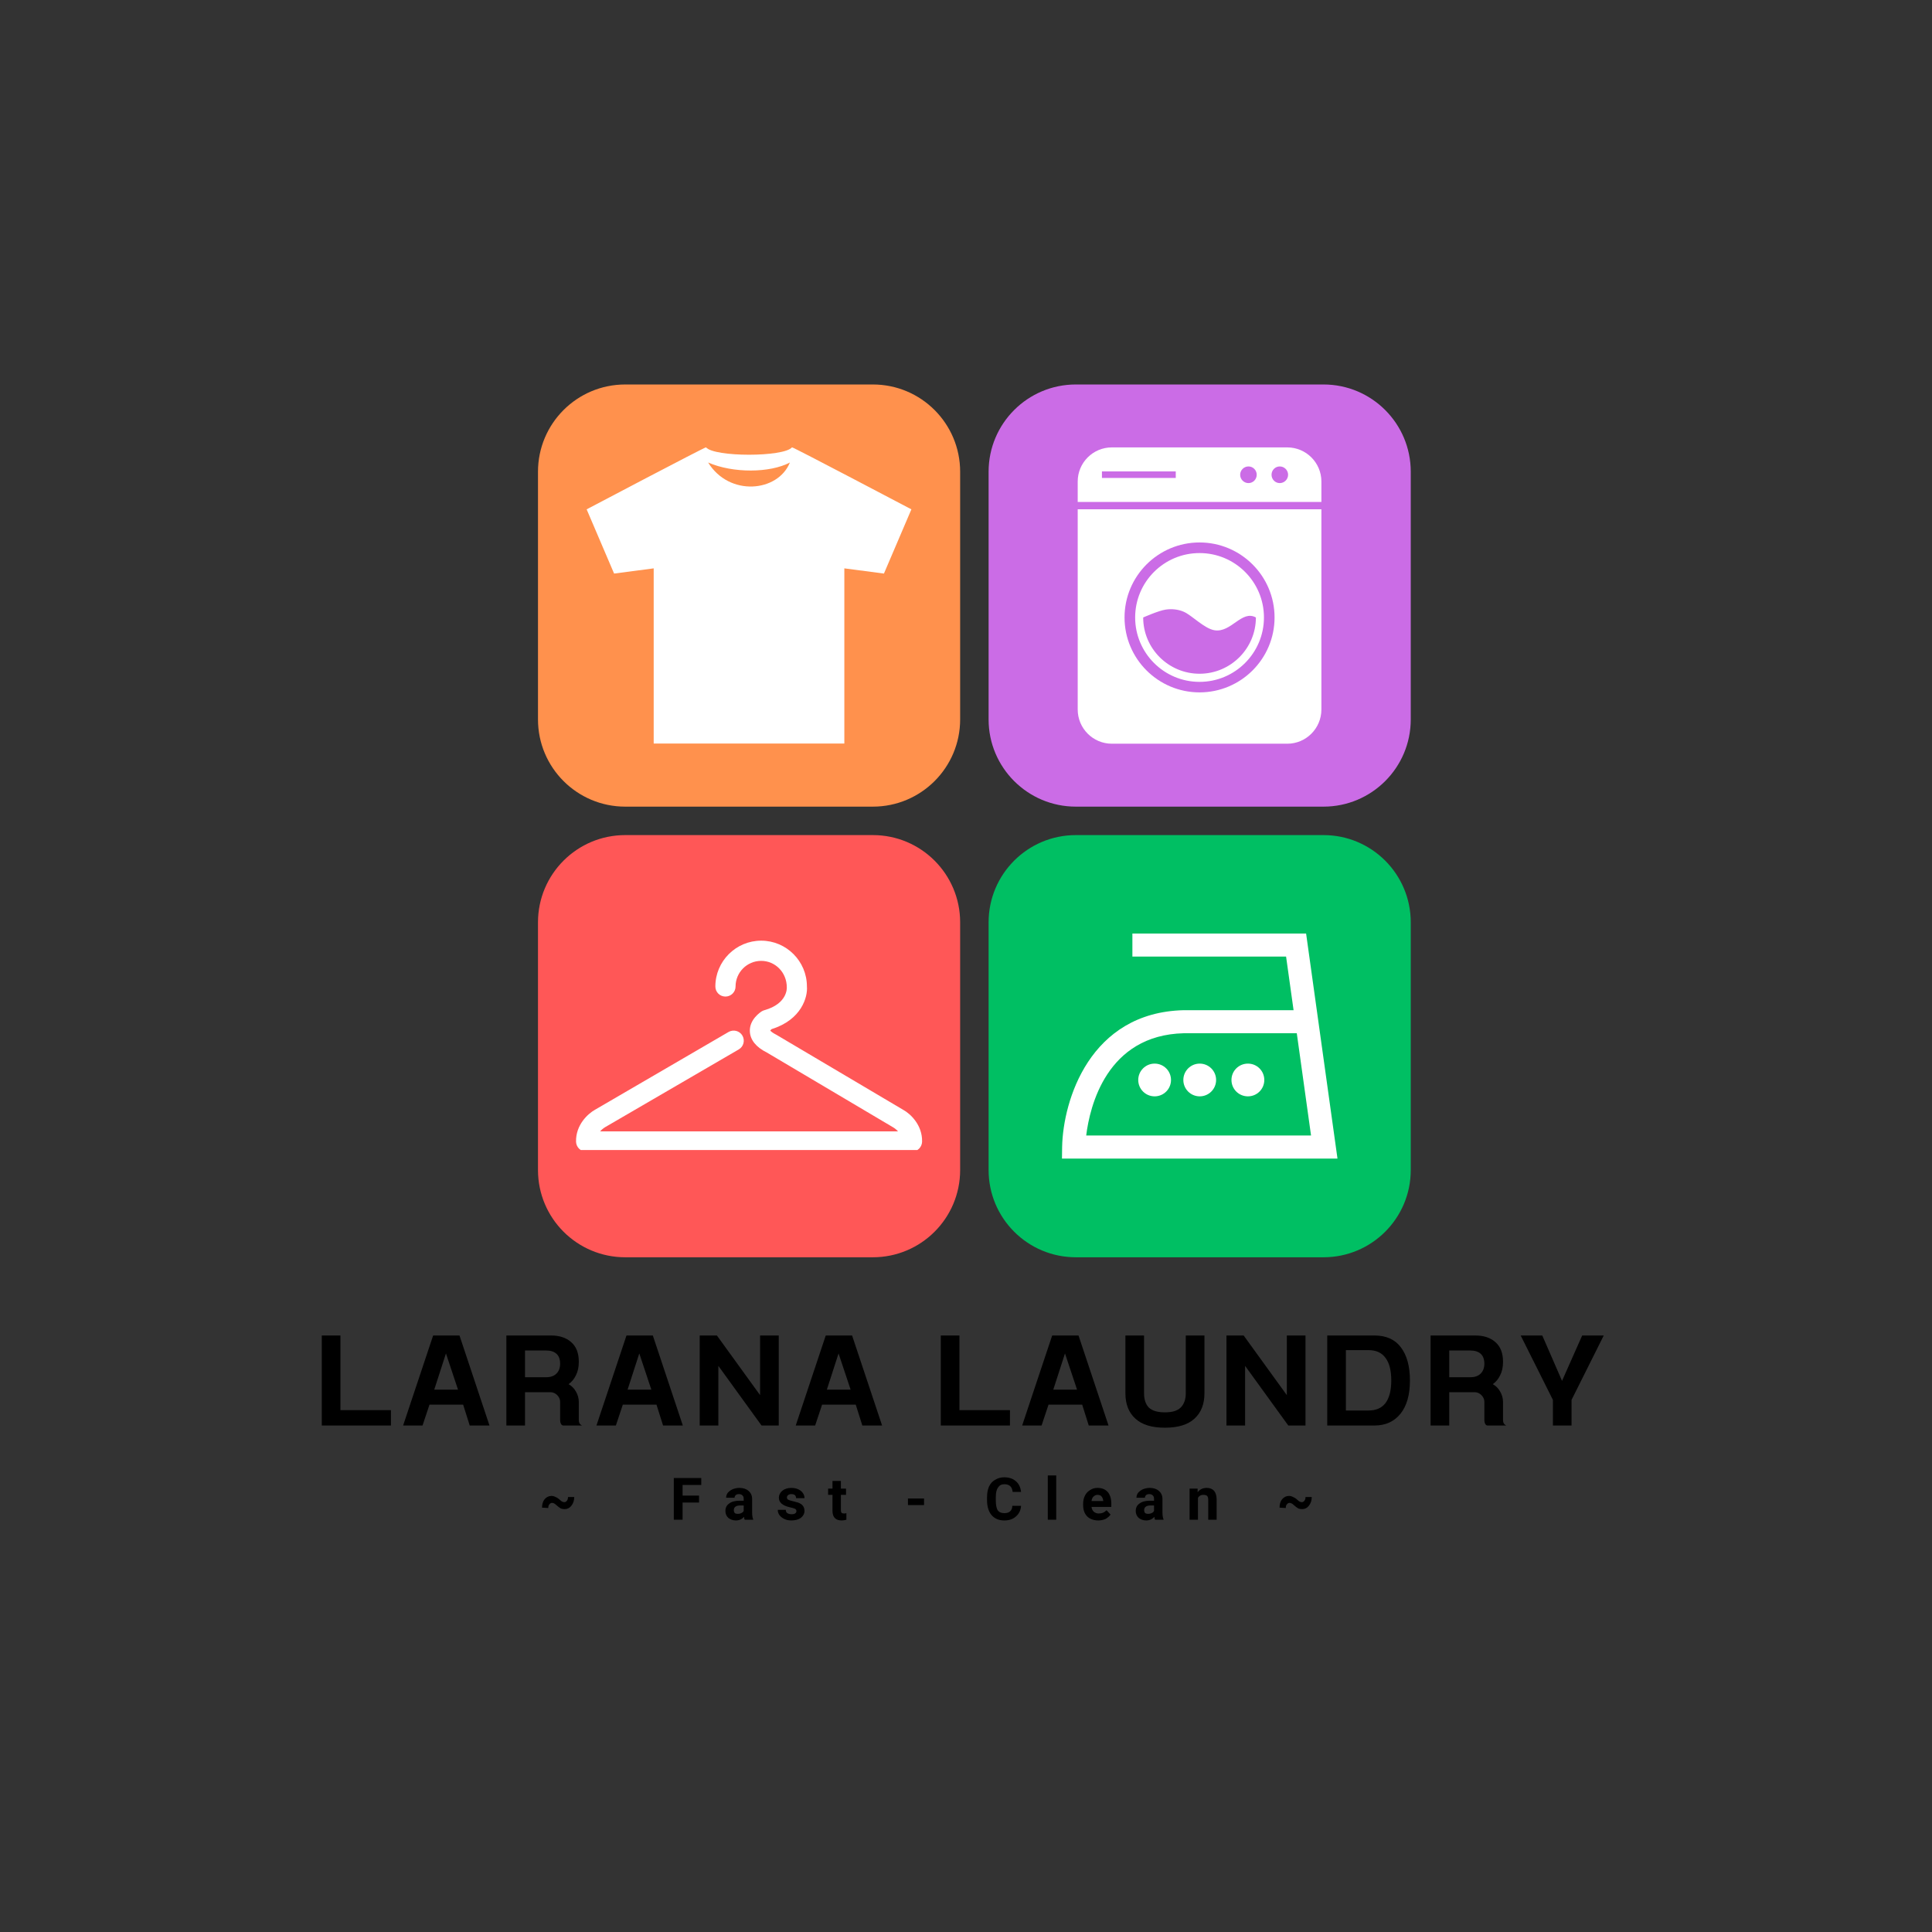 <svg xmlns="http://www.w3.org/2000/svg" xmlns:xlink="http://www.w3.org/1999/xlink" width="110" zoomAndPan="magnify" viewBox="0 0 82.5 82.5" height="110" preserveAspectRatio="xMidYMid meet" version="1.0"><rect x="0" y="0" width="82.5" height="82.5" fill="#333333" stroke="none"/><defs><g/><clipPath id="a8ba064da1"><path d="M 22.973 16.418 L 41 16.418 L 41 34.445 L 22.973 34.445 Z M 22.973 16.418 " clip-rule="nonzero"/></clipPath><clipPath id="0a0403118e"><path d="M 26.699 16.418 L 37.273 16.418 C 39.332 16.418 41 18.086 41 20.145 L 41 30.719 C 41 32.777 39.332 34.445 37.273 34.445 L 26.699 34.445 C 24.641 34.445 22.973 32.777 22.973 30.719 L 22.973 20.145 C 22.973 18.086 24.641 16.418 26.699 16.418 Z M 26.699 16.418 " clip-rule="nonzero"/></clipPath><clipPath id="3d013722f6"><path d="M 0.973 0.418 L 19 0.418 L 19 18.445 L 0.973 18.445 Z M 0.973 0.418 " clip-rule="nonzero"/></clipPath><clipPath id="6a457e2fac"><path d="M 4.699 0.418 L 15.273 0.418 C 17.332 0.418 19 2.086 19 4.145 L 19 14.719 C 19 16.777 17.332 18.445 15.273 18.445 L 4.699 18.445 C 2.641 18.445 0.973 16.777 0.973 14.719 L 0.973 4.145 C 0.973 2.086 2.641 0.418 4.699 0.418 Z M 4.699 0.418 " clip-rule="nonzero"/></clipPath><clipPath id="cba966f360"><rect x="0" width="19" y="0" height="19"/></clipPath><clipPath id="e88f8c4c45"><path d="M 42.215 16.418 L 60.242 16.418 L 60.242 34.445 L 42.215 34.445 Z M 42.215 16.418 " clip-rule="nonzero"/></clipPath><clipPath id="75b33db7f4"><path d="M 45.941 16.418 L 56.516 16.418 C 58.574 16.418 60.242 18.086 60.242 20.145 L 60.242 30.719 C 60.242 32.777 58.574 34.445 56.516 34.445 L 45.941 34.445 C 43.883 34.445 42.215 32.777 42.215 30.719 L 42.215 20.145 C 42.215 18.086 43.883 16.418 45.941 16.418 Z M 45.941 16.418 " clip-rule="nonzero"/></clipPath><clipPath id="0a622e0941"><path d="M 0.215 0.418 L 18.242 0.418 L 18.242 18.445 L 0.215 18.445 Z M 0.215 0.418 " clip-rule="nonzero"/></clipPath><clipPath id="11c8cb9ec7"><path d="M 3.941 0.418 L 14.516 0.418 C 16.574 0.418 18.242 2.086 18.242 4.145 L 18.242 14.719 C 18.242 16.777 16.574 18.445 14.516 18.445 L 3.941 18.445 C 1.883 18.445 0.215 16.777 0.215 14.719 L 0.215 4.145 C 0.215 2.086 1.883 0.418 3.941 0.418 Z M 3.941 0.418 " clip-rule="nonzero"/></clipPath><clipPath id="9b68cb7c63"><rect x="0" width="19" y="0" height="19"/></clipPath><clipPath id="582d01df2a"><path d="M 22.973 35.66 L 41 35.66 L 41 53.688 L 22.973 53.688 Z M 22.973 35.66 " clip-rule="nonzero"/></clipPath><clipPath id="17b95405d2"><path d="M 26.699 35.66 L 37.273 35.66 C 39.332 35.66 41 37.328 41 39.387 L 41 49.961 C 41 52.02 39.332 53.688 37.273 53.688 L 26.699 53.688 C 24.641 53.688 22.973 52.02 22.973 49.961 L 22.973 39.387 C 22.973 37.328 24.641 35.66 26.699 35.66 Z M 26.699 35.66 " clip-rule="nonzero"/></clipPath><clipPath id="c517c42a4b"><path d="M 0.973 0.66 L 19 0.66 L 19 18.688 L 0.973 18.688 Z M 0.973 0.66 " clip-rule="nonzero"/></clipPath><clipPath id="ac20dc70ff"><path d="M 4.699 0.66 L 15.273 0.66 C 17.332 0.66 19 2.328 19 4.387 L 19 14.961 C 19 17.02 17.332 18.688 15.273 18.688 L 4.699 18.688 C 2.641 18.688 0.973 17.02 0.973 14.961 L 0.973 4.387 C 0.973 2.328 2.641 0.66 4.699 0.66 Z M 4.699 0.66 " clip-rule="nonzero"/></clipPath><clipPath id="5787285b1f"><rect x="0" width="19" y="0" height="19"/></clipPath><clipPath id="58fd43c808"><path d="M 42.215 35.66 L 60.242 35.66 L 60.242 53.688 L 42.215 53.688 Z M 42.215 35.66 " clip-rule="nonzero"/></clipPath><clipPath id="0d995511b9"><path d="M 45.941 35.66 L 56.516 35.66 C 58.574 35.66 60.242 37.328 60.242 39.387 L 60.242 49.961 C 60.242 52.02 58.574 53.688 56.516 53.688 L 45.941 53.688 C 43.883 53.688 42.215 52.02 42.215 49.961 L 42.215 39.387 C 42.215 37.328 43.883 35.66 45.941 35.66 Z M 45.941 35.66 " clip-rule="nonzero"/></clipPath><clipPath id="08c1c58c84"><path d="M 0.215 0.66 L 18.242 0.66 L 18.242 18.688 L 0.215 18.688 Z M 0.215 0.66 " clip-rule="nonzero"/></clipPath><clipPath id="aab2eaee37"><path d="M 3.941 0.66 L 14.516 0.66 C 16.574 0.66 18.242 2.328 18.242 4.387 L 18.242 14.961 C 18.242 17.02 16.574 18.688 14.516 18.688 L 3.941 18.688 C 1.883 18.688 0.215 17.02 0.215 14.961 L 0.215 4.387 C 0.215 2.328 1.883 0.66 3.941 0.66 Z M 3.941 0.66 " clip-rule="nonzero"/></clipPath><clipPath id="8b43df9cf1"><rect x="0" width="19" y="0" height="19"/></clipPath><clipPath id="570158cbd7"><path d="M 25.051 19.105 L 39 19.105 L 39 31.777 L 25.051 31.777 Z M 25.051 19.105 " clip-rule="nonzero"/></clipPath><clipPath id="62f4a218cf"><path d="M 46.016 21 L 56.453 21 L 56.453 31.777 L 46.016 31.777 Z M 46.016 21 " clip-rule="nonzero"/></clipPath><clipPath id="b258d39c56"><path d="M 46.016 19.105 L 56.453 19.105 L 56.453 22 L 46.016 22 Z M 46.016 19.105 " clip-rule="nonzero"/></clipPath><clipPath id="1902ead949"><path d="M 24.582 40.164 L 39.492 40.164 L 39.492 49.109 L 24.582 49.109 Z M 24.582 40.164 " clip-rule="nonzero"/></clipPath><clipPath id="69d0b60ef0"><path d="M 45.348 39.836 L 57.273 39.836 L 57.273 49.527 L 45.348 49.527 Z M 45.348 39.836 " clip-rule="nonzero"/></clipPath><clipPath id="6272e42f19"><path d="M 0.359 4 L 4 4 L 4 8 L 0.359 8 Z M 0.359 4 " clip-rule="nonzero"/></clipPath><clipPath id="74c41c2d99"><rect x="0" width="57" y="0" height="12"/></clipPath><clipPath id="2092d36d8f"><rect x="0" width="36" y="0" height="4"/></clipPath></defs><g clip-path="url(#a8ba064da1)"><g clip-path="url(#0a0403118e)"><g transform="matrix(1, 0, 0, 1, 22, 16)"><g clip-path="url(#cba966f360)"><g clip-path="url(#3d013722f6)"><g clip-path="url(#6a457e2fac)"><path fill="#ff914d" d="M 0.973 0.418 L 19 0.418 L 19 18.445 L 0.973 18.445 Z M 0.973 0.418 " fill-opacity="1" fill-rule="nonzero"/></g></g></g></g></g></g><g clip-path="url(#e88f8c4c45)"><g clip-path="url(#75b33db7f4)"><g transform="matrix(1, 0, 0, 1, 42, 16)"><g clip-path="url(#9b68cb7c63)"><g clip-path="url(#0a622e0941)"><g clip-path="url(#11c8cb9ec7)"><path fill="#cb6ce6" d="M 0.215 0.418 L 18.242 0.418 L 18.242 18.445 L 0.215 18.445 Z M 0.215 0.418 " fill-opacity="1" fill-rule="nonzero"/></g></g></g></g></g></g><g clip-path="url(#582d01df2a)"><g clip-path="url(#17b95405d2)"><g transform="matrix(1, 0, 0, 1, 22, 35)"><g clip-path="url(#5787285b1f)"><g clip-path="url(#c517c42a4b)"><g clip-path="url(#ac20dc70ff)"><path fill="#ff5757" d="M 0.973 0.66 L 19 0.66 L 19 18.688 L 0.973 18.688 Z M 0.973 0.66 " fill-opacity="1" fill-rule="nonzero"/></g></g></g></g></g></g><g clip-path="url(#58fd43c808)"><g clip-path="url(#0d995511b9)"><g transform="matrix(1, 0, 0, 1, 42, 35)"><g clip-path="url(#8b43df9cf1)"><g clip-path="url(#08c1c58c84)"><g clip-path="url(#aab2eaee37)"><path fill="#00bf63" d="M 0.215 0.66 L 18.242 0.66 L 18.242 18.688 L 0.215 18.688 Z M 0.215 0.66 " fill-opacity="1" fill-rule="nonzero"/></g></g></g></g></g></g><g clip-path="url(#570158cbd7)"><path fill="#ffffff" d="M 33.82 19.102 C 33.465 19.523 30.504 19.523 30.148 19.102 C 30.074 19.102 25.051 21.75 25.051 21.75 L 26.223 24.492 L 27.914 24.27 L 27.914 31.75 L 36.055 31.75 L 36.055 24.27 L 37.746 24.492 L 38.918 21.75 C 38.914 21.75 33.895 19.102 33.82 19.102 Z M 30.238 19.75 C 31.305 20.215 32.883 20.199 33.73 19.75 C 33.223 21.012 31.145 21.219 30.238 19.75 Z M 30.238 19.75 " fill-opacity="1" fill-rule="evenodd"/></g><g clip-path="url(#62f4a218cf)"><path fill="#ffffff" d="M 56.426 21.746 L 46.02 21.746 L 46.02 30.297 C 46.02 31.102 46.672 31.758 47.477 31.758 L 54.969 31.758 C 55.773 31.758 56.426 31.102 56.426 30.297 Z M 51.223 23.164 C 49.457 23.164 48.02 24.598 48.02 26.367 C 48.02 28.133 49.457 29.566 51.223 29.566 C 52.988 29.566 54.426 28.133 54.426 26.367 C 54.426 24.598 52.988 23.164 51.223 23.164 Z M 51.223 23.164 " fill-opacity="1" fill-rule="evenodd"/></g><path fill="#ffffff" d="M 51.223 23.617 C 52.742 23.617 53.973 24.848 53.973 26.367 C 53.973 27.883 52.742 29.117 51.223 29.117 C 49.703 29.117 48.473 27.883 48.473 26.367 C 48.473 24.848 49.703 23.617 51.223 23.617 Z M 53.629 26.367 C 53.629 27.691 52.551 28.77 51.223 28.77 C 49.895 28.77 48.816 27.691 48.816 26.367 C 48.816 26.367 49.488 26.07 49.777 26.031 C 50.031 25.992 50.309 26.02 50.543 26.121 C 50.895 26.27 51.422 26.844 51.867 26.914 C 52.578 27.023 53.027 26.031 53.629 26.367 Z M 53.629 26.367 " fill-opacity="1" fill-rule="evenodd"/><g clip-path="url(#b258d39c56)"><path fill="#ffffff" d="M 46.02 21.434 L 56.426 21.434 L 56.426 20.562 C 56.426 19.758 55.773 19.105 54.969 19.105 L 47.477 19.105 C 46.672 19.105 46.02 19.758 46.02 20.562 Z M 53.312 19.918 C 53.508 19.918 53.664 20.078 53.664 20.273 C 53.664 20.469 53.508 20.629 53.312 20.629 C 53.117 20.629 52.957 20.469 52.957 20.273 C 52.957 20.078 53.117 19.918 53.312 19.918 Z M 54.648 19.918 C 54.844 19.918 55.004 20.078 55.004 20.273 C 55.004 20.469 54.844 20.629 54.648 20.629 C 54.453 20.629 54.297 20.469 54.297 20.273 C 54.297 20.078 54.453 19.918 54.648 19.918 Z M 50.207 20.129 L 47.055 20.129 L 47.055 20.41 L 50.207 20.41 Z M 50.207 20.129 " fill-opacity="1" fill-rule="evenodd"/></g><g clip-path="url(#1902ead949)"><path fill="#ffffff" d="M 38.941 49.176 L 25.031 49.176 C 24.797 49.176 24.605 48.988 24.598 48.754 C 24.582 48.035 25.102 47.559 25.41 47.387 L 31.113 44.066 C 31.32 43.949 31.582 44.016 31.703 44.223 C 31.82 44.43 31.754 44.691 31.547 44.812 L 25.832 48.137 C 25.824 48.145 25.719 48.203 25.625 48.312 L 38.348 48.312 C 38.25 48.203 38.148 48.145 38.148 48.145 L 32.746 44.945 C 32.285 44.715 32.035 44.406 32.02 44.043 C 31.996 43.531 32.477 43.219 32.531 43.184 C 32.566 43.164 32.602 43.148 32.641 43.137 C 33.645 42.855 33.598 42.172 33.598 42.164 C 33.598 41.523 33.105 41.031 32.504 41.031 C 31.898 41.031 31.41 41.523 31.41 42.125 C 31.41 42.363 31.215 42.555 30.977 42.555 C 30.738 42.555 30.547 42.363 30.547 42.125 C 30.547 41.047 31.426 40.168 32.504 40.168 C 33.582 40.168 34.457 41.047 34.457 42.125 C 34.496 42.562 34.234 43.547 32.949 43.945 C 32.926 43.965 32.906 43.988 32.891 44.008 C 32.918 44.039 32.988 44.105 33.16 44.191 L 38.574 47.395 C 38.871 47.559 39.391 48.035 39.375 48.754 C 39.367 48.988 39.176 49.176 38.941 49.176 Z M 38.941 49.176 " fill-opacity="1" fill-rule="nonzero"/></g><g clip-path="url(#69d0b60ef0)"><path fill="#ffffff" d="M 45.348 49.473 L 45.355 48.965 C 45.398 46.996 46.531 43.234 50.543 43.137 L 55.238 43.137 C 55.098 42.148 54.949 41.059 54.918 40.848 L 48.355 40.848 L 48.355 39.863 L 55.773 39.863 L 57.113 49.473 L 45.348 49.473 M 46.383 48.488 L 55.984 48.488 C 55.91 47.957 55.676 46.258 55.375 44.121 L 50.555 44.121 C 47.25 44.199 46.535 47.254 46.383 48.488 " fill-opacity="1" fill-rule="nonzero"/></g><path fill="#ffffff" d="M 48.605 46.117 C 48.605 45.73 48.918 45.418 49.305 45.418 C 49.691 45.418 50.004 45.73 50.004 46.117 C 50.004 46.504 49.691 46.816 49.305 46.816 C 48.918 46.816 48.605 46.504 48.605 46.117 " fill-opacity="1" fill-rule="nonzero"/><path fill="#ffffff" d="M 50.531 46.117 C 50.531 45.73 50.844 45.418 51.23 45.418 C 51.617 45.418 51.93 45.73 51.93 46.117 C 51.93 46.504 51.617 46.816 51.23 46.816 C 50.844 46.816 50.531 46.504 50.531 46.117 " fill-opacity="1" fill-rule="nonzero"/><path fill="#ffffff" d="M 52.586 46.117 C 52.586 45.73 52.898 45.418 53.289 45.418 C 53.676 45.418 53.988 45.73 53.988 46.117 C 53.988 46.504 53.676 46.816 53.289 46.816 C 52.898 46.816 52.586 46.504 52.586 46.117 " fill-opacity="1" fill-rule="nonzero"/><g transform="matrix(1, 0, 0, 1, 13, 53)"><g clip-path="url(#74c41c2d99)"><g clip-path="url(#6272e42f19)"><g fill="#000000" fill-opacity="1"><g transform="translate(0.475, 7.872)"><g><path d="M 0.266 -3.844 L 1.062 -3.844 L 1.062 -0.656 L 3.219 -0.656 L 3.219 0 L 0.266 0 Z M 0.266 -3.844 "/></g></g></g></g><g fill="#000000" fill-opacity="1"><g transform="translate(4.152, 7.872)"><g><path d="M 1.344 -3.844 L 2.469 -3.844 L 3.75 0 L 2.906 0 L 2.625 -0.891 L 1.188 -0.891 L 0.891 0 L 0.062 0 Z M 2.406 -1.531 L 1.891 -3.078 L 1.391 -1.531 Z M 2.406 -1.531 "/></g></g></g><g fill="#000000" fill-opacity="1"><g transform="translate(8.357, 7.872)"><g><path d="M 1.062 -3.203 L 1.062 -2.062 L 1.969 -2.062 C 2.156 -2.062 2.301 -2.113 2.406 -2.219 C 2.508 -2.32 2.562 -2.461 2.562 -2.641 C 2.562 -2.828 2.508 -2.969 2.406 -3.062 C 2.301 -3.156 2.156 -3.203 1.969 -3.203 Z M 1.062 -1.422 L 1.062 0 L 0.266 0 L 0.266 -3.844 L 2.172 -3.844 C 2.535 -3.844 2.82 -3.75 3.031 -3.562 C 3.25 -3.375 3.359 -3.094 3.359 -2.719 C 3.359 -2.488 3.316 -2.297 3.234 -2.141 C 3.16 -1.984 3.055 -1.859 2.922 -1.766 C 3.055 -1.691 3.16 -1.586 3.234 -1.453 C 3.316 -1.316 3.359 -1.164 3.359 -1 L 3.359 -0.234 C 3.359 -0.117 3.406 -0.039 3.5 0 L 2.688 0 C 2.645 -0.008 2.613 -0.035 2.594 -0.078 C 2.57 -0.129 2.562 -0.18 2.562 -0.234 L 2.562 -1.016 C 2.562 -1.117 2.52 -1.211 2.438 -1.297 C 2.352 -1.379 2.258 -1.422 2.156 -1.422 Z M 1.062 -1.422 "/></g></g></g><g fill="#000000" fill-opacity="1"><g transform="translate(12.408, 7.872)"><g><path d="M 1.344 -3.844 L 2.469 -3.844 L 3.75 0 L 2.906 0 L 2.625 -0.891 L 1.188 -0.891 L 0.891 0 L 0.062 0 Z M 2.406 -1.531 L 1.891 -3.078 L 1.391 -1.531 Z M 2.406 -1.531 "/></g></g></g><g fill="#000000" fill-opacity="1"><g transform="translate(16.613, 7.872)"><g><path d="M 0.266 -3.844 L 1 -3.844 L 2.844 -1.297 L 2.844 -3.844 L 3.641 -3.844 L 3.641 0 L 2.906 0 L 1.062 -2.547 L 1.062 0 L 0.266 0 Z M 0.266 -3.844 "/></g></g></g><g fill="#000000" fill-opacity="1"><g transform="translate(20.917, 7.872)"><g><path d="M 1.344 -3.844 L 2.469 -3.844 L 3.75 0 L 2.906 0 L 2.625 -0.891 L 1.188 -0.891 L 0.891 0 L 0.062 0 Z M 2.406 -1.531 L 1.891 -3.078 L 1.391 -1.531 Z M 2.406 -1.531 "/></g></g></g><g fill="#000000" fill-opacity="1"><g transform="translate(25.122, 7.872)"><g/></g></g><g fill="#000000" fill-opacity="1"><g transform="translate(26.908, 7.872)"><g><path d="M 0.266 -3.844 L 1.062 -3.844 L 1.062 -0.656 L 3.219 -0.656 L 3.219 0 L 0.266 0 Z M 0.266 -3.844 "/></g></g></g><g fill="#000000" fill-opacity="1"><g transform="translate(30.586, 7.872)"><g><path d="M 1.344 -3.844 L 2.469 -3.844 L 3.75 0 L 2.906 0 L 2.625 -0.891 L 1.188 -0.891 L 0.891 0 L 0.062 0 Z M 2.406 -1.531 L 1.891 -3.078 L 1.391 -1.531 Z M 2.406 -1.531 "/></g></g></g><g fill="#000000" fill-opacity="1"><g transform="translate(34.791, 7.872)"><g><path d="M 0.266 -3.844 L 1.062 -3.844 L 1.062 -1.375 C 1.062 -1.113 1.129 -0.91 1.266 -0.766 C 1.41 -0.629 1.641 -0.562 1.953 -0.562 C 2.266 -0.562 2.488 -0.629 2.625 -0.766 C 2.77 -0.91 2.844 -1.113 2.844 -1.375 L 2.844 -3.844 L 3.641 -3.844 L 3.641 -1.375 C 3.641 -0.914 3.5 -0.555 3.219 -0.297 C 2.938 -0.035 2.516 0.094 1.953 0.094 C 1.391 0.094 0.969 -0.035 0.688 -0.297 C 0.406 -0.555 0.266 -0.914 0.266 -1.375 Z M 0.266 -3.844 "/></g></g></g><g fill="#000000" fill-opacity="1"><g transform="translate(39.106, 7.872)"><g><path d="M 0.266 -3.844 L 1 -3.844 L 2.844 -1.297 L 2.844 -3.844 L 3.641 -3.844 L 3.641 0 L 2.906 0 L 1.062 -2.547 L 1.062 0 L 0.266 0 Z M 0.266 -3.844 "/></g></g></g><g fill="#000000" fill-opacity="1"><g transform="translate(43.41, 7.872)"><g><path d="M 0.266 -3.844 L 2.281 -3.844 C 2.781 -3.844 3.156 -3.676 3.406 -3.344 C 3.664 -3.008 3.797 -2.535 3.797 -1.922 C 3.797 -1.305 3.66 -0.832 3.391 -0.5 C 3.117 -0.164 2.75 0 2.281 0 L 0.266 0 Z M 1.062 -3.219 L 1.062 -0.641 L 2.031 -0.641 C 2.344 -0.641 2.582 -0.742 2.75 -0.953 C 2.914 -1.172 3 -1.492 3 -1.922 C 3 -2.359 2.914 -2.68 2.75 -2.891 C 2.594 -3.109 2.352 -3.219 2.031 -3.219 Z M 1.062 -3.219 "/></g></g></g><g fill="#000000" fill-opacity="1"><g transform="translate(47.823, 7.872)"><g><path d="M 1.062 -3.203 L 1.062 -2.062 L 1.969 -2.062 C 2.156 -2.062 2.301 -2.113 2.406 -2.219 C 2.508 -2.32 2.562 -2.461 2.562 -2.641 C 2.562 -2.828 2.508 -2.969 2.406 -3.062 C 2.301 -3.156 2.156 -3.203 1.969 -3.203 Z M 1.062 -1.422 L 1.062 0 L 0.266 0 L 0.266 -3.844 L 2.172 -3.844 C 2.535 -3.844 2.82 -3.75 3.031 -3.562 C 3.25 -3.375 3.359 -3.094 3.359 -2.719 C 3.359 -2.488 3.316 -2.297 3.234 -2.141 C 3.16 -1.984 3.055 -1.859 2.922 -1.766 C 3.055 -1.691 3.16 -1.586 3.234 -1.453 C 3.316 -1.316 3.359 -1.164 3.359 -1 L 3.359 -0.234 C 3.359 -0.117 3.406 -0.039 3.5 0 L 2.688 0 C 2.645 -0.008 2.613 -0.035 2.594 -0.078 C 2.57 -0.129 2.562 -0.18 2.562 -0.234 L 2.562 -1.016 C 2.562 -1.117 2.52 -1.211 2.438 -1.297 C 2.352 -1.379 2.258 -1.422 2.156 -1.422 Z M 1.062 -1.422 "/></g></g></g><g fill="#000000" fill-opacity="1"><g transform="translate(51.874, 7.872)"><g><path d="M 0.062 -3.844 L 0.984 -3.844 L 1.828 -1.906 L 2.688 -3.844 L 3.609 -3.844 L 2.234 -1.094 L 2.234 0 L 1.438 0 L 1.438 -1.094 Z M 0.062 -3.844 "/></g></g></g></g></g><g transform="matrix(1, 0, 0, 1, 22, 62)"><g clip-path="url(#2092d36d8f)"><g fill="#000000" fill-opacity="1"><g transform="translate(1.021, 2.895)"><g><path d="M 1.5 -0.969 C 1.5 -0.82 1.457 -0.695 1.375 -0.594 C 1.301 -0.5 1.207 -0.453 1.094 -0.453 C 1.031 -0.453 0.973 -0.461 0.922 -0.484 C 0.867 -0.516 0.805 -0.562 0.734 -0.625 C 0.672 -0.688 0.609 -0.719 0.547 -0.719 C 0.504 -0.719 0.469 -0.695 0.438 -0.656 C 0.406 -0.625 0.391 -0.57 0.391 -0.5 L 0.125 -0.516 C 0.125 -0.66 0.16 -0.781 0.234 -0.875 C 0.316 -0.969 0.414 -1.016 0.531 -1.016 C 0.594 -1.016 0.648 -1 0.703 -0.969 C 0.766 -0.945 0.828 -0.906 0.891 -0.844 C 0.953 -0.781 1.016 -0.75 1.078 -0.75 C 1.117 -0.75 1.156 -0.77 1.188 -0.812 C 1.219 -0.852 1.234 -0.906 1.234 -0.969 Z M 1.5 -0.969 "/></g></g></g><g fill="#000000" fill-opacity="1"><g transform="translate(3.555, 2.895)"><g/></g></g><g fill="#000000" fill-opacity="1"><g transform="translate(5.085, 2.895)"><g/></g></g><g fill="#000000" fill-opacity="1"><g transform="translate(6.617, 2.895)"><g><path d="M 1.234 -0.734 L 0.531 -0.734 L 0.531 0 L 0.156 0 L 0.156 -1.781 L 1.328 -1.781 L 1.328 -1.484 L 0.531 -1.484 L 0.531 -1.031 L 1.234 -1.031 Z M 1.234 -0.734 "/></g></g></g><g fill="#000000" fill-opacity="1"><g transform="translate(8.898, 2.895)"><g><path d="M 0.906 0 C 0.883 -0.031 0.875 -0.07 0.875 -0.125 C 0.781 -0.02 0.664 0.031 0.531 0.031 C 0.406 0.031 0.297 -0.004 0.203 -0.078 C 0.117 -0.16 0.078 -0.258 0.078 -0.375 C 0.078 -0.508 0.129 -0.613 0.234 -0.688 C 0.336 -0.77 0.488 -0.812 0.688 -0.812 L 0.859 -0.812 L 0.859 -0.891 C 0.859 -0.953 0.844 -1 0.812 -1.031 C 0.781 -1.07 0.727 -1.094 0.656 -1.094 C 0.594 -1.094 0.547 -1.078 0.516 -1.047 C 0.484 -1.016 0.469 -0.977 0.469 -0.938 L 0.109 -0.938 C 0.109 -1.008 0.129 -1.078 0.172 -1.141 C 0.223 -1.203 0.289 -1.254 0.375 -1.297 C 0.469 -1.336 0.566 -1.359 0.672 -1.359 C 0.836 -1.359 0.969 -1.316 1.062 -1.234 C 1.164 -1.148 1.219 -1.035 1.219 -0.891 L 1.219 -0.312 C 1.219 -0.188 1.234 -0.086 1.266 -0.016 L 1.266 0 Z M 0.609 -0.25 C 0.66 -0.25 0.707 -0.258 0.75 -0.281 C 0.801 -0.301 0.836 -0.332 0.859 -0.375 L 0.859 -0.609 L 0.719 -0.609 C 0.539 -0.609 0.445 -0.547 0.438 -0.422 L 0.438 -0.406 C 0.438 -0.352 0.453 -0.312 0.484 -0.281 C 0.516 -0.258 0.555 -0.25 0.609 -0.25 Z M 0.609 -0.25 "/></g></g></g><g fill="#000000" fill-opacity="1"><g transform="translate(11.15, 2.895)"><g><path d="M 0.859 -0.375 C 0.859 -0.414 0.836 -0.445 0.797 -0.469 C 0.754 -0.488 0.68 -0.508 0.578 -0.531 C 0.266 -0.602 0.109 -0.738 0.109 -0.938 C 0.109 -1.051 0.156 -1.148 0.25 -1.234 C 0.352 -1.316 0.484 -1.359 0.641 -1.359 C 0.805 -1.359 0.941 -1.316 1.047 -1.234 C 1.148 -1.148 1.203 -1.047 1.203 -0.922 L 0.844 -0.922 C 0.844 -0.973 0.828 -1.016 0.797 -1.047 C 0.766 -1.078 0.711 -1.094 0.641 -1.094 C 0.578 -1.094 0.531 -1.078 0.5 -1.047 C 0.469 -1.023 0.453 -0.992 0.453 -0.953 C 0.453 -0.91 0.469 -0.879 0.5 -0.859 C 0.539 -0.836 0.602 -0.816 0.688 -0.797 C 0.781 -0.773 0.859 -0.754 0.922 -0.734 C 1.109 -0.672 1.203 -0.551 1.203 -0.375 C 1.203 -0.258 1.148 -0.16 1.047 -0.078 C 0.941 -0.004 0.805 0.031 0.641 0.031 C 0.523 0.031 0.426 0.008 0.344 -0.031 C 0.258 -0.07 0.191 -0.125 0.141 -0.188 C 0.086 -0.258 0.062 -0.336 0.062 -0.422 L 0.406 -0.422 C 0.406 -0.359 0.426 -0.312 0.469 -0.281 C 0.52 -0.25 0.582 -0.234 0.656 -0.234 C 0.719 -0.234 0.766 -0.242 0.797 -0.266 C 0.836 -0.285 0.859 -0.32 0.859 -0.375 Z M 0.859 -0.375 "/></g></g></g><g fill="#000000" fill-opacity="1"><g transform="translate(13.346, 2.895)"><g><path d="M 0.562 -1.656 L 0.562 -1.328 L 0.781 -1.328 L 0.781 -1.062 L 0.562 -1.062 L 0.562 -0.406 C 0.562 -0.352 0.57 -0.316 0.594 -0.297 C 0.613 -0.273 0.648 -0.266 0.703 -0.266 C 0.734 -0.266 0.766 -0.27 0.797 -0.281 L 0.797 0 C 0.734 0.02 0.664 0.031 0.594 0.031 C 0.344 0.031 0.211 -0.098 0.203 -0.359 L 0.203 -1.062 L 0.016 -1.062 L 0.016 -1.328 L 0.203 -1.328 L 0.203 -1.656 Z M 0.562 -1.656 "/></g></g></g><g fill="#000000" fill-opacity="1"><g transform="translate(15.1, 2.895)"><g/></g></g><g fill="#000000" fill-opacity="1"><g transform="translate(16.63, 2.895)"><g><path d="M 0.828 -0.625 L 0.141 -0.625 L 0.141 -0.906 L 0.828 -0.906 Z M 0.828 -0.625 "/></g></g></g><g fill="#000000" fill-opacity="1"><g transform="translate(18.508, 2.895)"><g/></g></g><g fill="#000000" fill-opacity="1"><g transform="translate(20.039, 2.895)"><g><path d="M 1.562 -0.594 C 1.551 -0.406 1.477 -0.254 1.344 -0.141 C 1.219 -0.023 1.051 0.031 0.844 0.031 C 0.613 0.031 0.43 -0.047 0.297 -0.203 C 0.172 -0.359 0.109 -0.57 0.109 -0.844 L 0.109 -0.953 C 0.109 -1.117 0.133 -1.27 0.188 -1.406 C 0.25 -1.539 0.336 -1.641 0.453 -1.703 C 0.566 -1.773 0.695 -1.812 0.844 -1.812 C 1.051 -1.812 1.219 -1.754 1.344 -1.641 C 1.469 -1.535 1.539 -1.383 1.562 -1.188 L 1.203 -1.188 C 1.191 -1.301 1.156 -1.383 1.094 -1.438 C 1.039 -1.488 0.957 -1.516 0.844 -1.516 C 0.727 -1.516 0.641 -1.469 0.578 -1.375 C 0.516 -1.289 0.484 -1.156 0.484 -0.969 L 0.484 -0.828 C 0.484 -0.641 0.508 -0.5 0.562 -0.406 C 0.625 -0.32 0.719 -0.281 0.844 -0.281 C 0.957 -0.281 1.039 -0.305 1.094 -0.359 C 1.156 -0.41 1.188 -0.488 1.188 -0.594 Z M 1.562 -0.594 "/></g></g></g><g fill="#000000" fill-opacity="1"><g transform="translate(22.587, 2.895)"><g><path d="M 0.516 0 L 0.156 0 L 0.156 -1.891 L 0.516 -1.891 Z M 0.516 0 "/></g></g></g><g fill="#000000" fill-opacity="1"><g transform="translate(24.158, 2.895)"><g><path d="M 0.75 0.031 C 0.551 0.031 0.391 -0.023 0.266 -0.141 C 0.148 -0.266 0.094 -0.426 0.094 -0.625 L 0.094 -0.672 C 0.094 -0.805 0.117 -0.926 0.172 -1.031 C 0.223 -1.133 0.297 -1.211 0.391 -1.266 C 0.484 -1.328 0.586 -1.359 0.703 -1.359 C 0.891 -1.359 1.035 -1.301 1.141 -1.188 C 1.242 -1.07 1.297 -0.906 1.297 -0.688 L 1.297 -0.547 L 0.453 -0.547 C 0.461 -0.461 0.492 -0.395 0.547 -0.344 C 0.609 -0.289 0.68 -0.266 0.766 -0.266 C 0.898 -0.266 1.008 -0.312 1.094 -0.406 L 1.266 -0.219 C 1.211 -0.145 1.141 -0.082 1.047 -0.031 C 0.953 0.008 0.852 0.031 0.75 0.031 Z M 0.703 -1.062 C 0.641 -1.062 0.582 -1.035 0.531 -0.984 C 0.488 -0.941 0.461 -0.879 0.453 -0.797 L 0.953 -0.797 L 0.953 -0.812 C 0.941 -0.895 0.914 -0.957 0.875 -1 C 0.844 -1.039 0.785 -1.062 0.703 -1.062 Z M 0.703 -1.062 "/></g></g></g><g fill="#000000" fill-opacity="1"><g transform="translate(26.42, 2.895)"><g><path d="M 0.906 0 C 0.883 -0.031 0.875 -0.07 0.875 -0.125 C 0.781 -0.02 0.664 0.031 0.531 0.031 C 0.406 0.031 0.297 -0.004 0.203 -0.078 C 0.117 -0.16 0.078 -0.258 0.078 -0.375 C 0.078 -0.508 0.129 -0.613 0.234 -0.688 C 0.336 -0.77 0.488 -0.812 0.688 -0.812 L 0.859 -0.812 L 0.859 -0.891 C 0.859 -0.953 0.844 -1 0.812 -1.031 C 0.781 -1.07 0.727 -1.094 0.656 -1.094 C 0.594 -1.094 0.547 -1.078 0.516 -1.047 C 0.484 -1.016 0.469 -0.977 0.469 -0.938 L 0.109 -0.938 C 0.109 -1.008 0.129 -1.078 0.172 -1.141 C 0.223 -1.203 0.289 -1.254 0.375 -1.297 C 0.469 -1.336 0.566 -1.359 0.672 -1.359 C 0.836 -1.359 0.969 -1.316 1.062 -1.234 C 1.164 -1.148 1.219 -1.035 1.219 -0.891 L 1.219 -0.312 C 1.219 -0.188 1.234 -0.086 1.266 -0.016 L 1.266 0 Z M 0.609 -0.25 C 0.66 -0.25 0.707 -0.258 0.75 -0.281 C 0.801 -0.301 0.836 -0.332 0.859 -0.375 L 0.859 -0.609 L 0.719 -0.609 C 0.539 -0.609 0.445 -0.547 0.438 -0.422 L 0.438 -0.406 C 0.438 -0.352 0.453 -0.312 0.484 -0.281 C 0.516 -0.258 0.555 -0.25 0.609 -0.25 Z M 0.609 -0.25 "/></g></g></g><g fill="#000000" fill-opacity="1"><g transform="translate(28.672, 2.895)"><g><path d="M 0.469 -1.328 L 0.469 -1.172 C 0.562 -1.297 0.691 -1.359 0.859 -1.359 C 0.992 -1.359 1.098 -1.316 1.172 -1.234 C 1.242 -1.148 1.281 -1.023 1.281 -0.859 L 1.281 0 L 0.922 0 L 0.922 -0.844 C 0.922 -0.926 0.906 -0.984 0.875 -1.016 C 0.844 -1.047 0.785 -1.062 0.703 -1.062 C 0.609 -1.062 0.535 -1.02 0.484 -0.938 L 0.484 0 L 0.125 0 L 0.125 -1.328 Z M 0.469 -1.328 "/></g></g></g><g fill="#000000" fill-opacity="1"><g transform="translate(30.984, 2.895)"><g/></g></g><g fill="#000000" fill-opacity="1"><g transform="translate(32.514, 2.895)"><g><path d="M 1.5 -0.969 C 1.5 -0.82 1.457 -0.695 1.375 -0.594 C 1.301 -0.5 1.207 -0.453 1.094 -0.453 C 1.031 -0.453 0.973 -0.461 0.922 -0.484 C 0.867 -0.516 0.805 -0.562 0.734 -0.625 C 0.672 -0.688 0.609 -0.719 0.547 -0.719 C 0.504 -0.719 0.469 -0.695 0.438 -0.656 C 0.406 -0.625 0.391 -0.57 0.391 -0.5 L 0.125 -0.516 C 0.125 -0.66 0.16 -0.781 0.234 -0.875 C 0.316 -0.969 0.414 -1.016 0.531 -1.016 C 0.594 -1.016 0.648 -1 0.703 -0.969 C 0.766 -0.945 0.828 -0.906 0.891 -0.844 C 0.953 -0.781 1.016 -0.75 1.078 -0.75 C 1.117 -0.75 1.156 -0.77 1.188 -0.812 C 1.219 -0.852 1.234 -0.906 1.234 -0.969 Z M 1.5 -0.969 "/></g></g></g></g></g></svg>